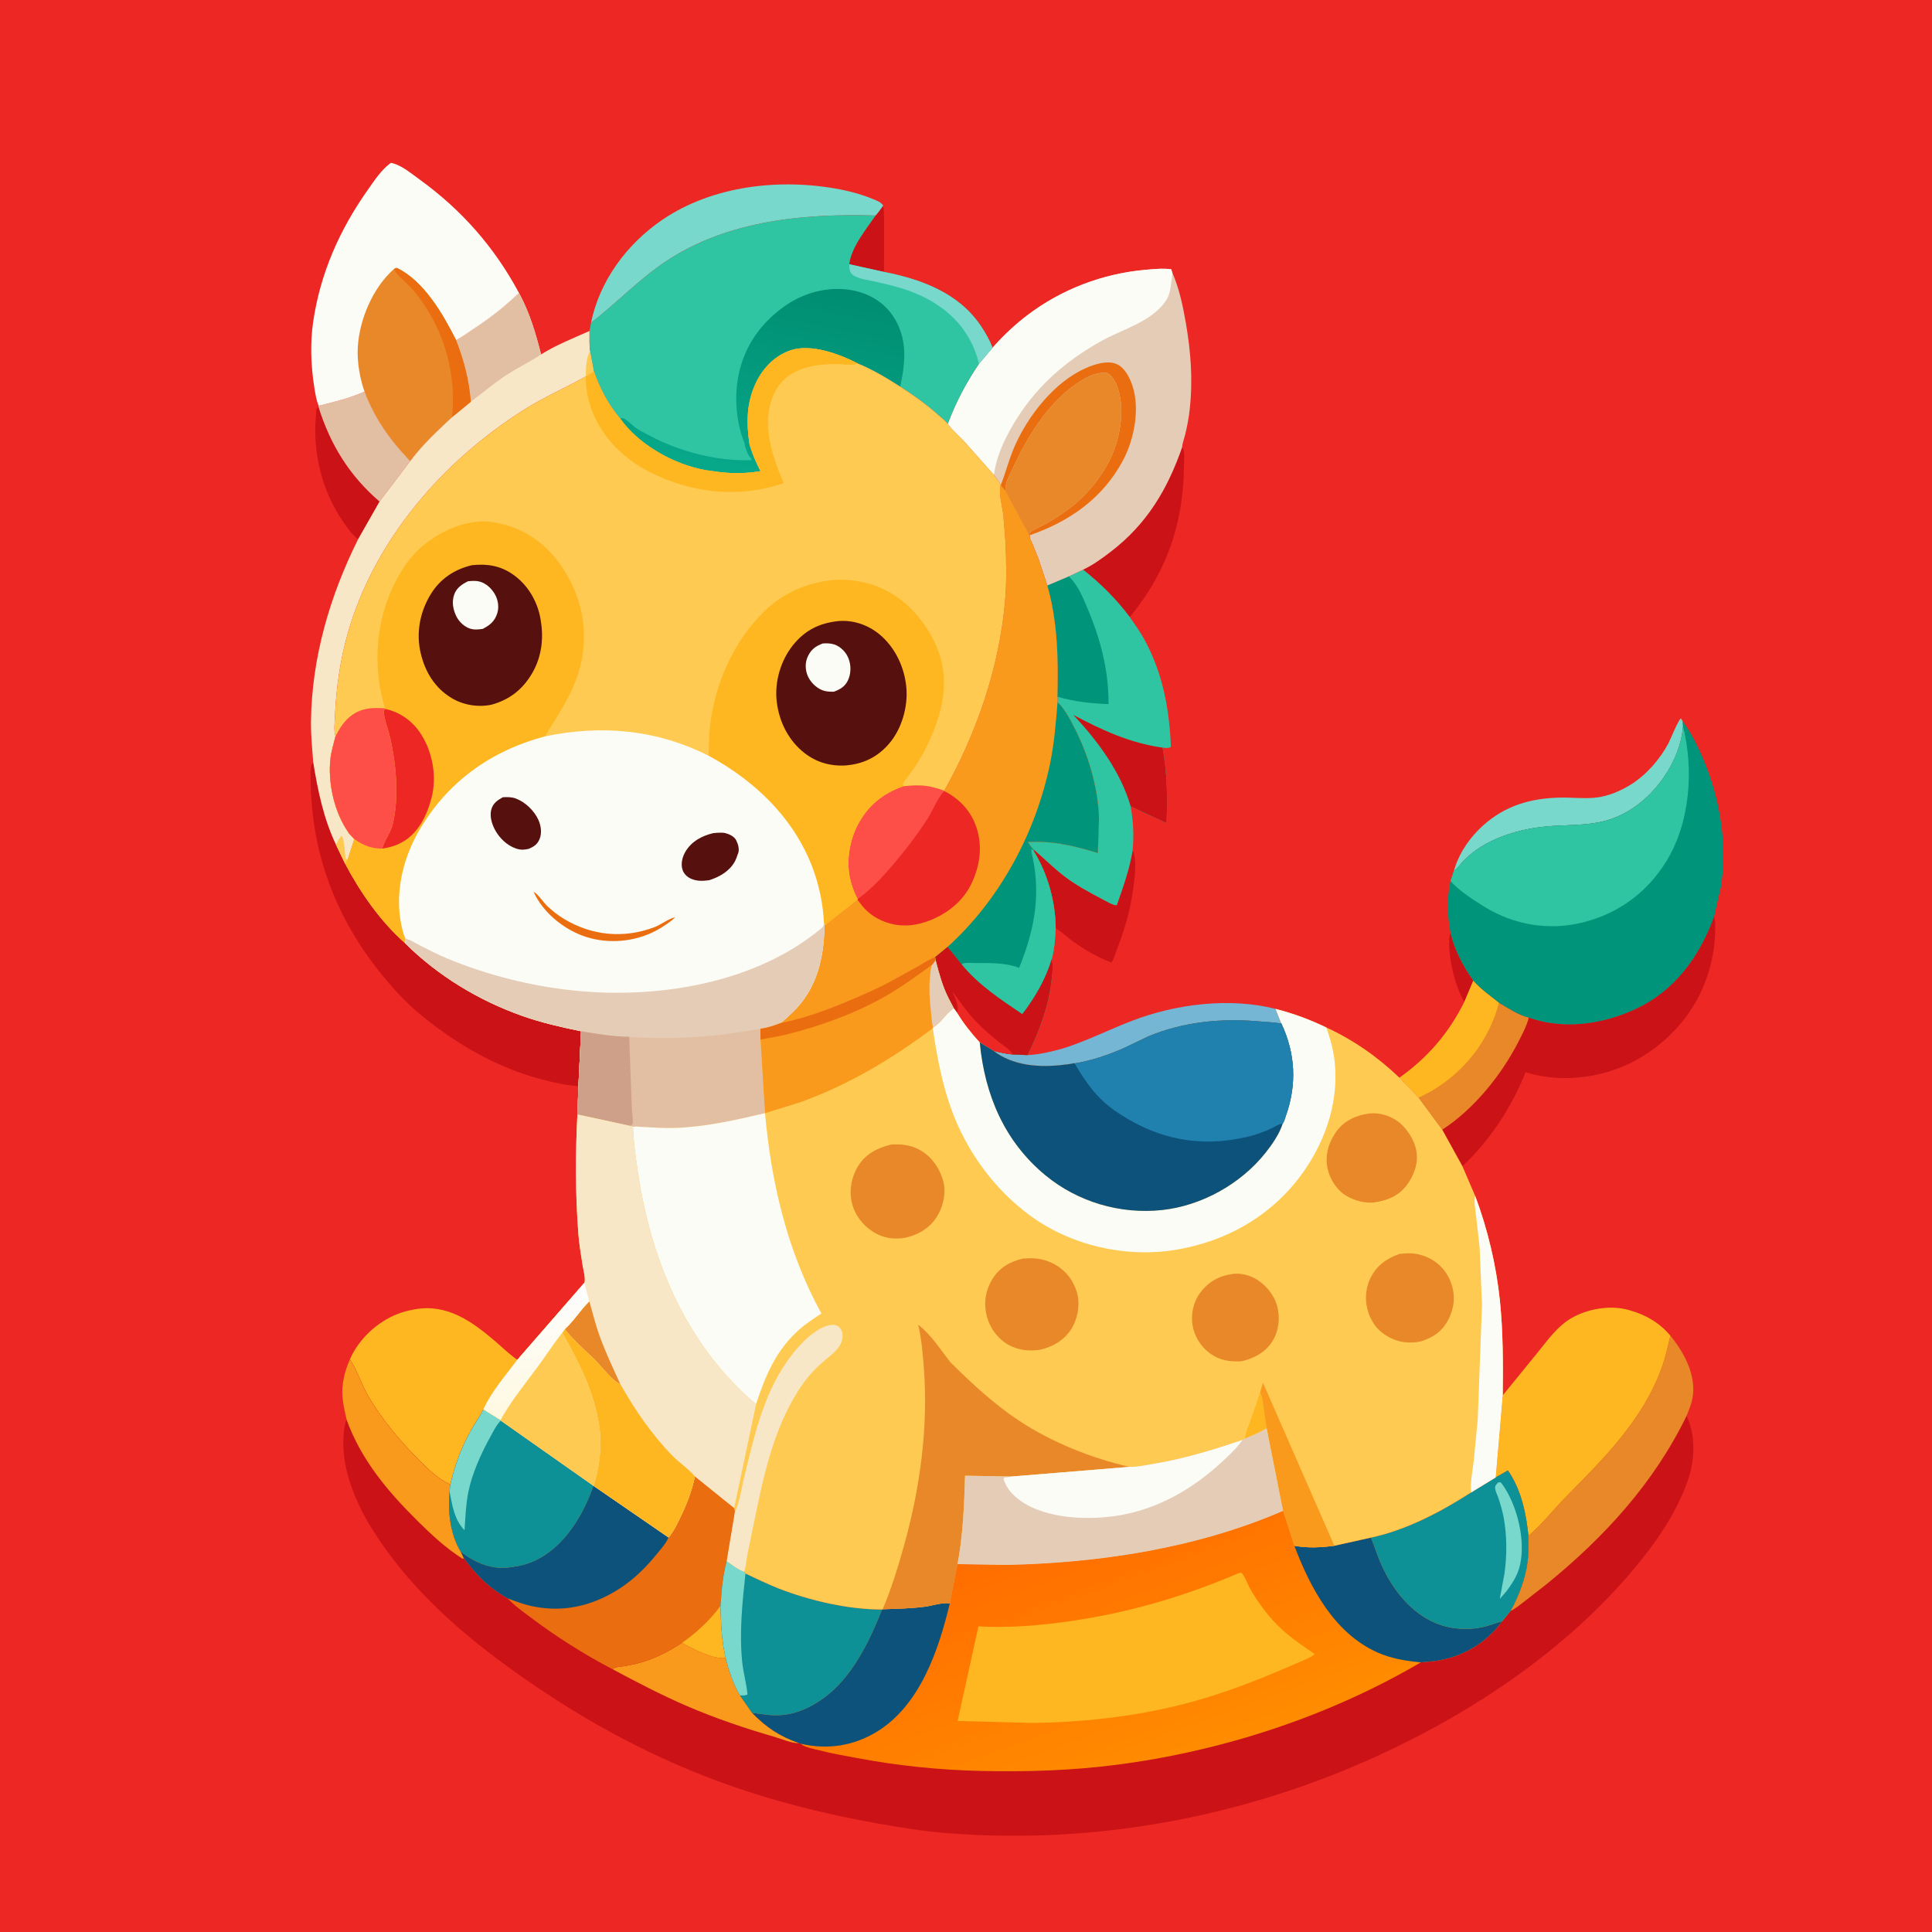 <svg version="1.1" xmlns="http://www.w3.org/2000/svg" style="display: block;" viewBox="0 0 2048 2048" width="1024" height="1024">
<defs>
	<linearGradient id="Gradient1" gradientUnits="userSpaceOnUse" x1="831.644" y1="293.586" x2="790.553" y2="506.037">
		<stop class="stop0" offset="0" stop-opacity="1" stop-color="rgb(0,141,113)"/>
		<stop class="stop1" offset="1" stop-opacity="1" stop-color="rgb(7,168,138)"/>
	</linearGradient>
	<linearGradient id="Gradient2" gradientUnits="userSpaceOnUse" x1="1116.8" y1="1623.55" x2="1209.81" y2="1880.76">
		<stop class="stop0" offset="0" stop-opacity="1" stop-color="rgb(255,109,0)"/>
		<stop class="stop1" offset="1" stop-opacity="1" stop-color="rgb(255,140,0)"/>
	</linearGradient>
	<linearGradient id="Gradient3" gradientUnits="userSpaceOnUse" x1="580.898" y1="1490.51" x2="555.725" y2="1376.78">
		<stop class="stop0" offset="0" stop-opacity="1" stop-color="rgb(255,249,224)"/>
		<stop class="stop1" offset="1" stop-opacity="1" stop-color="rgb(253,253,255)"/>
	</linearGradient>
</defs>
<path transform="translate(0,0)" fill="rgb(237,39,36)" d="M -0 -0 L 2048 0 L 2048 2048 L -0 2048 L -0 -0 z"/>
<path transform="translate(0,0)" fill="rgb(203,19,23)" d="M 1537.62 988.922 C 1542.06 1007.51 1550.78 1024.04 1561.8 1039.53 L 1552.4 1061.82 C 1550.72 1059.49 1549.29 1056.85 1548.12 1054.23 C 1541.52 1039.42 1537.09 1020.28 1536.27 1004.05 C 1536 998.758 1535.71 993.953 1537.62 988.922 z"/>
<path transform="translate(0,0)" fill="rgb(203,19,23)" d="M 936.272 217.926 C 937.587 226.888 937.129 236.295 937.18 245.347 L 937.099 288.259 L 900.207 280.112 C 902.258 262.34 917.996 243.037 928.141 228.445 C 931.137 225.248 933.652 221.441 936.272 217.926 z"/>
<path transform="translate(0,0)" fill="rgb(203,19,23)" d="M 379.614 571.589 C 378.518 570.859 377.595 570.078 376.632 569.172 C 370.979 563.856 366.824 557.597 362.5 551.193 C 344.081 523.913 334.586 490.704 334.147 457.808 C 334.066 451.724 334.532 445.628 334.993 439.566 C 335.08 438.417 334.989 434.412 335.483 433.5 C 335.971 432.6 336.92 432.042 337.639 431.312 C 350.142 471.33 370.362 504.141 402.353 531.666 L 379.614 571.589 z"/>
<path transform="translate(0,0)" fill="rgb(203,19,23)" d="M 1096.01 900.799 C 1106.91 910.064 1116.93 920.212 1128.31 928.924 C 1140.47 938.235 1154.85 946.053 1168.41 953.123 C 1172.12 955.057 1179.7 959.729 1183.8 959.597 C 1190.48 940.766 1197.33 921.375 1200.61 901.623 C 1207.22 911.879 1200.36 950.094 1197.7 962.315 C 1194.2 978.353 1188.94 993.716 1183.03 1009 C 1181.75 1012.33 1180.49 1017.79 1178.05 1020.32 C 1162.59 1014.29 1148.98 1006.49 1135.68 996.613 C 1130.22 992.559 1124.94 987.344 1119.08 984.044 C 1118.81 955.822 1110.55 926.067 1095.74 902.066 L 1096.01 900.799 z"/>
<path transform="translate(0,0)" fill="rgb(117,182,212)" d="M 1127.23 1111.27 C 1152.23 1103.34 1175.75 1091.38 1200.2 1082 C 1246.51 1064.25 1303.53 1057.1 1352.14 1069.45 L 1358.34 1085.03 C 1350.43 1083.61 1342.46 1083.42 1334.47 1082.72 C 1294.56 1079.2 1253.81 1083.19 1216.68 1098.86 L 1192.21 1110.61 C 1175.51 1118.11 1157.21 1124.29 1139.14 1127.26 L 1138.35 1126.98 C 1135.22 1127.87 1131.9 1128.14 1128.68 1128.55 C 1102.94 1131.83 1074.21 1130.24 1052.92 1113.73 C 1059.94 1115.7 1066.55 1117.1 1073.84 1117.78 L 1089.28 1118.42 C 1101.83 1117.91 1115.17 1114.67 1127.23 1111.27 z"/>
<path transform="translate(0,0)" fill="rgb(226,191,162)" d="M 386.407 415.11 C 397.376 444.203 413.43 466.363 434.79 488.837 L 402.353 531.666 C 370.362 504.141 350.142 471.33 337.639 431.312 L 337.87 430.16 C 354.557 425.94 370.637 422.166 386.407 415.11 z"/>
<path transform="translate(0,0)" fill="rgb(121,216,204)" d="M 1541.15 923.161 L 1542.35 919.362 C 1547.95 902.317 1558.87 886.966 1572.14 875.027 C 1595.43 854.072 1622.38 846.199 1653.31 845.491 C 1665.69 845.208 1678.24 846.749 1690.59 845.612 C 1704.17 844.362 1717.61 838.648 1729.08 831.449 C 1745.37 821.218 1759.42 805.032 1768.5 788.122 C 1770.62 784.178 1779.05 762.93 1781.9 761.5 L 1783.77 764.767 L 1784.08 769.846 C 1782.02 799.247 1764.01 829.387 1742 848.247 C 1728.12 860.141 1712.71 868.249 1694.7 871.737 C 1676.65 875.231 1657.8 874.349 1639.5 876.053 C 1621.37 877.742 1602.49 881.958 1585.79 889.324 C 1573.15 894.895 1561.62 902.134 1551.89 912.017 C 1548.29 915.68 1545.44 920.293 1541.15 923.161 z"/>
<path transform="translate(0,0)" fill="rgb(203,19,23)" d="M 1253.13 473.993 C 1256.31 478.688 1255.13 486.262 1255.08 491.84 C 1254.91 509.856 1253.62 526.619 1250.19 544.35 C 1242.17 585.808 1224.47 621.696 1197.61 654.114 C 1183.27 634.958 1166.81 618.639 1148.12 603.835 L 1149.15 603.351 C 1159.18 598.496 1168.45 591.724 1177.27 584.968 C 1215.66 555.578 1237.45 519.06 1253.13 473.993 z"/>
<path transform="translate(0,0)" fill="rgb(121,216,204)" d="M 626.492 342.179 C 635.601 297.609 664.598 258.601 701.787 233.203 C 755.875 196.264 828.111 188.632 891.281 200.913 C 903.04 203.2 914.835 206.589 925.888 211.232 C 929.985 212.953 933.751 214.2 936.272 217.926 C 933.652 221.441 931.137 225.248 928.141 228.445 C 848.106 226.168 764.091 234.39 697.571 282.807 C 672.759 300.866 650.891 323.471 626.492 342.179 z"/>
<path transform="translate(0,0)" fill="rgb(203,19,23)" d="M 332 807.804 C 336.915 838.062 342.909 867.371 356.101 895.307 L 365.624 915.173 C 381.688 945.643 403.397 976.994 429.439 999.849 C 464.19 1034.39 507.789 1060.76 554 1077.03 C 574.329 1084.19 594.879 1088.79 615.922 1093.15 L 613.155 1151.32 C 599.809 1150.57 585.781 1147.28 572.879 1143.85 C 525.896 1131.34 484.186 1106.87 446.693 1076.35 C 429.9 1062.68 414.313 1045.43 400.974 1028.5 C 361.814 978.806 337.166 921.517 331.039 858.363 C 329.865 846.265 329.04 834.161 329.157 822 C 329.206 816.95 328.63 811.892 332 807.804 z"/>
<path transform="translate(0,0)" fill="rgb(254,183,33)" d="M 370.868 1441.18 C 372.613 1436.9 374.784 1433.02 377.287 1429.15 C 389.976 1409.52 411.072 1393.93 434.129 1389.06 L 436 1388.68 L 439.753 1387.91 C 473.871 1381.91 499.722 1400.36 524.306 1421.24 C 531.97 1427.74 539.249 1435.1 547.536 1440.8 L 548.447 1441.41 C 535.986 1458.04 521.031 1475.08 512.409 1494.03 L 511.808 1495.25 C 508.395 1502.09 503.929 1508.15 500.153 1514.77 C 489.398 1533.62 482.227 1552.61 477.41 1573.73 C 465.33 1568.48 454.68 1558.27 445.446 1549.06 C 424.736 1528.4 405.174 1505.42 390.415 1480.15 C 383.29 1467.95 379.03 1453.74 371.485 1442.1 L 370.868 1441.18 z"/>
<path transform="translate(0,0)" fill="rgb(203,19,23)" d="M 1816.97 971.73 C 1818.71 977.304 1818.22 983.167 1818.08 988.933 C 1817.49 1012.68 1810.74 1037.6 1799.56 1058.56 C 1780.16 1094.92 1744.65 1124.22 1705.13 1135.99 C 1676.72 1144.45 1645.63 1145.55 1617.21 1136.54 C 1602.46 1173.45 1579.52 1209.07 1550.19 1236.16 L 1528.81 1197.46 L 1503.82 1163.59 L 1483.47 1142.43 C 1513.47 1121.24 1536.2 1094.7 1552.4 1061.82 L 1561.8 1039.53 C 1570.27 1049.03 1579.24 1055.02 1588.96 1062.92 C 1598.06 1068.3 1610.2 1076.35 1620.64 1078.65 L 1621.51 1078.97 C 1658.23 1091.76 1698.93 1085.74 1733.62 1069.66 C 1775.52 1050.26 1801.39 1014.05 1816.97 971.73 z"/>
<path transform="translate(0,0)" fill="rgb(232,136,40)" d="M 1561.8 1039.53 C 1570.27 1049.03 1579.24 1055.02 1588.96 1062.92 C 1598.06 1068.3 1610.2 1076.35 1620.64 1078.65 C 1618.22 1087.76 1613.78 1096.09 1609.51 1104.44 C 1591.6 1139.43 1562.45 1175.69 1529.21 1197.26 L 1528.81 1197.46 L 1503.82 1163.59 L 1483.47 1142.43 C 1513.47 1121.24 1536.2 1094.7 1552.4 1061.82 L 1561.8 1039.53 z"/>
<path transform="translate(0,0)" fill="rgb(254,183,33)" d="M 1561.8 1039.53 C 1570.27 1049.03 1579.24 1055.02 1588.96 1062.92 C 1578.53 1103.04 1552.19 1136.46 1516.5 1157.08 L 1503.82 1163.59 L 1483.47 1142.43 C 1513.47 1121.24 1536.2 1094.7 1552.4 1061.82 L 1561.8 1039.53 z"/>
<path transform="translate(0,0)" fill="rgb(247,231,199)" d="M 550.143 310.486 C 561.346 331.209 567.853 352.945 573.557 375.671 C 589.152 365.895 608.064 358.343 624.922 350.841 C 625.025 357.713 624.471 365.421 625.598 372.162 L 629.586 393.685 C 626.823 395.53 624.039 397.638 621.028 399.038 C 599.5 411.11 576.762 420.907 555.839 434.098 C 469.359 488.622 396.504 572.47 368.404 672.188 C 360.399 700.595 356.178 730.809 355.012 760.274 C 354.765 766.522 353.641 774.58 355.636 780.495 C 353.67 788.436 351.108 796.582 350.239 804.719 C 347.685 828.615 353.61 856.859 366.109 877.42 L 370.086 883.691 L 375.617 889.508 L 368.712 910.837 C 367.731 912.39 366.929 913.879 365.624 915.173 L 356.101 895.307 C 342.909 867.371 336.915 838.062 332 807.804 C 330.904 793.439 329.482 779.38 329.651 764.942 C 330.445 697.298 349.576 631.84 379.614 571.589 L 402.353 531.666 L 434.79 488.837 C 447.467 471.662 463.667 456.605 479.252 442.128 L 499.066 425.867 C 497.338 402.779 491.756 381.904 483.428 360.39 C 489.787 357.279 495.692 352.734 501.628 348.858 C 519.386 337.263 534.886 325.196 550.143 310.486 z"/>
<path transform="translate(0,0)" fill="rgb(254,202,81)" d="M 625.598 372.162 L 629.586 393.685 C 626.823 395.53 624.039 397.638 621.028 399.038 C 620.718 391.945 621.565 378.049 625.598 372.162 z"/>
<path transform="translate(0,0)" fill="rgb(254,202,81)" d="M 362.129 885.963 C 365.722 890.229 365.563 909.99 366.726 910.562 C 367.326 910.857 368.05 910.745 368.712 910.837 C 367.731 912.39 366.929 913.879 365.624 915.173 L 356.101 895.307 C 358.224 892.196 359.231 888.464 362.129 885.963 z"/>
<path transform="translate(0,0)" fill="rgb(226,191,162)" d="M 550.143 310.486 C 561.346 331.209 567.853 352.945 573.557 375.671 C 562.161 383.393 549.629 389.275 538.052 396.761 C 524.352 405.619 512.086 416.104 499.066 425.867 C 497.338 402.779 491.756 381.904 483.428 360.39 C 489.787 357.279 495.692 352.734 501.628 348.858 C 519.386 337.263 534.886 325.196 550.143 310.486 z"/>
<path transform="translate(0,0)" fill="rgb(48,197,162)" d="M 1133.11 610.926 L 1148.12 603.835 C 1166.81 618.639 1183.27 634.958 1197.61 654.114 C 1203.27 662.203 1209.06 670.358 1213.73 679.073 C 1232.7 714.384 1239.57 751.791 1241.22 791.5 C 1238.52 793.695 1235.8 792.708 1232.4 792.531 C 1237.27 819.378 1237.73 845.338 1236.58 872.551 L 1198.55 854.786 C 1201.37 870.971 1202.16 885.255 1200.61 901.623 C 1197.33 921.375 1190.48 940.766 1183.8 959.597 C 1179.7 959.729 1172.12 955.057 1168.41 953.123 C 1154.85 946.053 1140.47 938.235 1128.31 928.924 C 1116.93 920.212 1106.91 910.064 1096.01 900.799 C 1093.3 898.433 1091.47 895.454 1089.47 892.503 C 1099.06 891.972 1109.69 892.482 1119.22 893.746 C 1134.79 895.81 1148.76 899.697 1163.78 904.195 L 1164.98 867.5 C 1164.03 834.285 1153.28 798.791 1137.86 769.437 C 1133.05 760.265 1128.6 751.599 1121.04 744.351 L 1120.89 738.51 C 1121.93 698.927 1121.16 658.992 1110.17 620.622 L 1133.11 610.926 z"/>
<path transform="translate(0,0)" fill="rgb(203,19,23)" d="M 1198.55 854.786 C 1188.06 818.303 1163.53 785.233 1137.74 757.827 C 1168.43 774.078 1197.67 787.606 1232.4 792.531 C 1237.27 819.378 1237.73 845.338 1236.58 872.551 L 1198.55 854.786 z"/>
<path transform="translate(0,0)" fill="rgb(0,149,122)" d="M 1110.17 620.622 L 1133.11 610.926 C 1143.02 621.18 1147.17 631.65 1152.65 644.573 C 1166.55 677.354 1175.33 710.55 1175.1 746.381 C 1156.4 745.617 1138.9 743.906 1120.89 738.51 C 1121.93 698.927 1121.16 658.992 1110.17 620.622 z"/>
<path transform="translate(0,0)" fill="rgb(252,252,246)" d="M 337.87 430.16 C 335.306 424.779 334.179 416.767 333.217 410.864 C 329.601 388.687 328.657 363.56 331.951 341.219 C 339.581 289.474 359.973 243.581 390.05 201 C 397.331 190.692 403.988 180.311 414.241 172.662 C 415.663 172.864 415.605 172.813 417.241 173.299 C 426.86 176.159 436.708 184.423 444.826 190.298 C 489.485 222.616 523.99 261.895 550.143 310.486 C 534.886 325.196 519.386 337.263 501.628 348.858 C 495.692 352.734 489.787 357.279 483.428 360.39 C 491.756 381.904 497.338 402.779 499.066 425.867 L 479.252 442.128 C 463.667 456.605 447.467 471.662 434.79 488.837 C 413.43 466.363 397.376 444.203 386.407 415.11 C 370.637 422.166 354.557 425.94 337.87 430.16 z"/>
<path transform="translate(0,0)" fill="rgb(232,136,40)" d="M 417.814 284.955 L 420.513 283.911 C 449.374 297.65 469.535 332.961 483.428 360.39 C 491.756 381.904 497.338 402.779 499.066 425.867 L 479.252 442.128 C 463.667 456.605 447.467 471.662 434.79 488.837 C 413.43 466.363 397.376 444.203 386.407 415.11 C 381.469 401.314 378.387 383.114 379.241 368.377 C 380.967 338.596 395.155 304.971 417.814 284.955 z"/>
<path transform="translate(0,0)" fill="rgb(234,110,16)" d="M 417.814 284.955 L 420.513 283.911 C 449.374 297.65 469.535 332.961 483.428 360.39 C 491.756 381.904 497.338 402.779 499.066 425.867 L 479.252 442.128 C 484.047 393.078 469.409 344.544 437.299 306.727 C 432.335 300.882 419.768 291.77 417.814 284.955 z"/>
<path transform="translate(0,0)" fill="rgb(0,149,122)" d="M 1783.77 764.767 C 1792.79 776.926 1799.66 790.686 1805.54 804.598 C 1823.25 846.471 1831.21 894.467 1824.38 939.554 L 1816.97 971.73 C 1801.39 1014.05 1775.52 1050.26 1733.62 1069.66 C 1698.93 1085.74 1658.23 1091.76 1621.51 1078.97 L 1620.64 1078.65 C 1610.2 1076.35 1598.06 1068.3 1588.96 1062.92 C 1579.24 1055.02 1570.27 1049.03 1561.8 1039.53 C 1550.78 1024.04 1542.06 1007.51 1537.62 988.922 C 1534.1 969.543 1533.59 953.26 1537.6 933.959 L 1541.15 923.161 C 1545.44 920.293 1548.29 915.68 1551.89 912.017 C 1561.62 902.134 1573.15 894.895 1585.79 889.324 C 1602.49 881.958 1621.37 877.742 1639.5 876.053 C 1657.8 874.349 1676.65 875.231 1694.7 871.737 C 1712.71 868.249 1728.12 860.141 1742 848.247 C 1764.01 829.387 1782.02 799.247 1784.08 769.846 L 1783.77 764.767 z"/>
<path transform="translate(0,0)" fill="rgb(48,197,162)" d="M 1784.08 769.846 C 1795.56 815.771 1791.75 871.552 1766.55 912.698 C 1746.1 946.1 1715.14 968.769 1677 978.032 C 1641.06 986.76 1604.09 980.235 1572.85 960.798 C 1561.2 953.547 1546.74 944.201 1537.6 933.959 L 1541.15 923.161 C 1545.44 920.293 1548.29 915.68 1551.89 912.017 C 1561.62 902.134 1573.15 894.895 1585.79 889.324 C 1602.49 881.958 1621.37 877.742 1639.5 876.053 C 1657.8 874.349 1676.65 875.231 1694.7 871.737 C 1712.71 868.249 1728.12 860.141 1742 848.247 C 1764.01 829.387 1782.02 799.247 1784.08 769.846 z"/>
<path transform="translate(0,0)" fill="rgb(229,204,183)" d="M 1052.19 368.632 C 1063.27 355.896 1076.4 343.642 1089.88 333.5 C 1125.81 306.456 1169.08 290.053 1213.8 286.058 C 1222.53 285.278 1232.88 284.206 1241.55 285.454 L 1242.86 289.465 C 1249.93 305.294 1253.96 324.546 1256.92 341.588 C 1262.37 373.018 1264.69 402.929 1261.05 434.789 C 1260.05 443.603 1258.39 452.145 1256.31 460.762 C 1255.36 464.728 1253.27 470.034 1253.13 473.993 C 1237.45 519.06 1215.66 555.578 1177.27 584.968 C 1168.45 591.724 1159.18 598.496 1149.15 603.351 L 1148.12 603.835 L 1133.11 610.926 L 1110.17 620.622 L 1100.99 592.721 L 1094.12 575.566 C 1093.5 574.113 1091.64 570.97 1091.52 569.5 C 1091.46 568.746 1091.78 568.009 1091.91 567.264 L 1090.89 566.917 L 1065.55 519.927 L 1060.69 514.519 L 1061.01 513.769 L 1053.6 503.372 L 1021.8 467.5 C 1016.2 461.567 1009.39 455.936 1004.68 449.304 C 1013.46 426.072 1023.95 406.261 1037.79 385.669 L 1052.19 368.632 z"/>
<path transform="translate(0,0)" fill="rgb(234,110,16)" d="M 1061.01 513.769 C 1066.17 500.705 1069.53 487.072 1075.1 474.139 C 1089.32 441.18 1117.38 404.997 1151 390.215 C 1160.43 386.07 1173.88 381.63 1183.92 386.021 C 1192.42 389.736 1197.87 400.91 1200.58 409.268 C 1208.49 433.672 1202.27 465.878 1190.41 488.088 C 1169.11 527.998 1133.94 552.729 1091.91 567.264 L 1090.89 566.917 C 1091.19 566.185 1091.29 565.328 1091.79 564.72 C 1094.41 561.569 1104.12 557.768 1108.25 555.432 C 1120.04 548.766 1131.02 541.537 1141.32 532.69 C 1155.01 520.94 1167.51 504.936 1175.74 488.874 C 1187.15 466.615 1193.06 434.788 1184.63 410.615 C 1182.65 404.959 1179.21 398.169 1173.69 395.398 C 1160.21 393.872 1148.41 401.568 1138 409.083 C 1109.54 429.635 1088.44 464.257 1073.96 495.652 C 1071.51 500.957 1067.86 507.403 1066.5 512.979 L 1065.55 519.927 L 1060.69 514.519 L 1061.01 513.769 z"/>
<path transform="translate(0,0)" fill="rgb(232,136,40)" d="M 1065.55 519.927 L 1066.5 512.979 C 1067.86 507.403 1071.51 500.957 1073.96 495.652 C 1088.44 464.257 1109.54 429.635 1138 409.083 C 1148.41 401.568 1160.21 393.872 1173.69 395.398 C 1179.21 398.169 1182.65 404.959 1184.63 410.615 C 1193.06 434.788 1187.15 466.615 1175.74 488.874 C 1167.51 504.936 1155.01 520.94 1141.32 532.69 C 1131.02 541.537 1120.04 548.766 1108.25 555.432 C 1104.12 557.768 1094.41 561.569 1091.79 564.72 C 1091.29 565.328 1091.19 566.185 1090.89 566.917 L 1065.55 519.927 z"/>
<path transform="translate(0,0)" fill="rgb(252,252,246)" d="M 1052.19 368.632 C 1063.27 355.896 1076.4 343.642 1089.88 333.5 C 1125.81 306.456 1169.08 290.053 1213.8 286.058 C 1222.53 285.278 1232.88 284.206 1241.55 285.454 L 1242.86 289.465 C 1241.67 297.086 1241.4 306.669 1238.54 313.784 C 1235.37 321.65 1227.31 329.24 1220.52 334.205 C 1204.98 345.561 1184.64 351.953 1167.69 361.368 C 1127.8 383.532 1095.99 411.927 1073.1 451.588 C 1064.57 466.375 1057.31 481.88 1054.35 498.828 L 1053.6 503.372 L 1021.8 467.5 C 1016.2 461.567 1009.39 455.936 1004.68 449.304 C 1013.46 426.072 1023.95 406.261 1037.79 385.669 L 1052.19 368.632 z"/>
<path transform="translate(0,0)" fill="rgb(48,197,162)" d="M 626.492 342.179 C 650.891 323.471 672.759 300.866 697.571 282.807 C 764.091 234.39 848.106 226.168 928.141 228.445 C 917.996 243.037 902.258 262.34 900.207 280.112 L 937.099 288.259 C 976.833 296.069 1016.32 310.572 1039.81 345.593 C 1044.58 352.701 1049.1 360.65 1052.19 368.632 L 1037.79 385.669 C 1023.95 406.261 1013.46 426.072 1004.68 449.304 C 1002.2 445.991 997.673 442.665 994.539 439.841 C 982.04 428.576 968.42 418.954 954.293 409.847 C 940.193 400.915 924.873 391.544 909.375 385.368 C 890.057 375.318 860.035 364.218 838.5 371.215 C 822.005 376.574 809.239 389.553 801.74 404.916 C 791.197 426.512 791.04 447.778 794.498 471.052 C 794.592 471.083 795.18 473.1 795.298 473.487 C 798.093 482.722 801.808 490.816 806.147 499.426 C 792.424 501.867 776.257 502.163 762.408 500.364 L 747.791 498.345 C 714.414 492.393 676.699 471.381 657.066 443.189 L 656.713 443.058 C 644.358 427.913 635.985 412.12 629.586 393.685 L 625.598 372.162 C 624.471 365.421 625.025 357.713 624.922 350.841 L 626.492 342.179 z"/>
<path transform="translate(0,0)" fill="rgb(121,216,204)" d="M 900.207 280.112 L 937.099 288.259 C 976.833 296.069 1016.32 310.572 1039.81 345.593 C 1044.58 352.701 1049.1 360.65 1052.19 368.632 L 1037.79 385.669 C 1028.67 347.288 1001.36 322.411 965.339 308.874 C 953.557 304.446 940.968 301.592 928.732 298.711 C 921.7 297.055 908.871 295.715 903.5 290.959 C 900.393 288.207 900.375 283.942 900.207 280.112 z"/>
<path transform="translate(0,0)" fill="url(#Gradient1)" d="M 789.443 470.159 C 780.763 450.028 778.558 423.909 782 402.5 C 787.19 370.222 804.333 344.253 830.794 325.195 C 851.639 310.181 877.884 303.055 903.326 307.672 C 920.611 310.808 936.705 320.133 946.562 334.882 C 962.334 358.479 959.94 383.643 954.293 409.847 C 940.193 400.915 924.873 391.544 909.375 385.368 C 890.057 375.318 860.035 364.218 838.5 371.215 C 822.005 376.574 809.239 389.553 801.74 404.916 C 791.197 426.512 791.04 447.778 794.498 471.052 C 794.592 471.083 795.18 473.1 795.298 473.487 C 798.093 482.722 801.808 490.816 806.147 499.426 C 792.424 501.867 776.257 502.163 762.408 500.364 L 747.791 498.345 C 714.414 492.393 676.699 471.381 657.066 443.189 C 658.358 443.293 659.728 443.046 660.943 443.5 C 665.197 445.088 670.48 451.294 674.5 453.924 C 679.32 457.077 684.816 459.777 689.935 462.477 C 721.195 478.967 760.587 489.033 796 487.803 L 796.545 486.465 L 795.38 485.107 C 792.023 481.025 790.476 475.844 789.264 470.799 L 789.443 470.159 z"/>
<path transform="translate(0,0)" fill="rgb(249,154,29)" d="M 1000.96 838.272 C 1035.2 777.028 1058.9 708.694 1065.27 638.594 C 1067.21 617.243 1066.82 595.628 1065.85 574.229 L 1063.57 545.746 C 1062.55 537.033 1058.25 522.577 1060.69 514.519 L 1065.55 519.927 L 1090.89 566.917 L 1091.91 567.264 C 1091.78 568.009 1091.46 568.746 1091.52 569.5 C 1091.64 570.97 1093.5 574.113 1094.12 575.566 L 1100.99 592.721 L 1110.17 620.622 C 1121.16 658.992 1121.93 698.927 1120.89 738.51 L 1121.04 744.351 C 1128.6 751.599 1133.05 760.265 1137.86 769.437 C 1153.28 798.791 1164.03 834.285 1164.98 867.5 L 1163.78 904.195 C 1148.76 899.697 1134.79 895.81 1119.22 893.746 C 1109.69 892.482 1099.06 891.972 1089.47 892.503 C 1091.47 895.454 1093.3 898.433 1096.01 900.799 L 1095.74 902.066 C 1110.55 926.067 1118.81 955.822 1119.08 984.044 C 1118.59 994.896 1117.64 1006.29 1114.88 1016.83 C 1116.6 1024.49 1115.5 1031.77 1114.63 1039.46 C 1111.48 1067.29 1101.45 1093.43 1089.28 1118.42 L 1073.84 1117.78 C 1066.55 1117.1 1059.94 1115.7 1052.92 1113.73 L 1038.6 1105.05 C 1029.78 1095.44 1021.32 1084.9 1014.61 1073.71 L 1011.16 1068.96 C 1011.18 1068.9 1006.07 1059.3 1005.59 1058.35 C 998.999 1045.45 995.384 1031.65 991.715 1017.7 L 991.235 1014.69 C 985.208 1016.82 979.655 1020.59 974.118 1023.77 L 945.809 1039.5 C 930.625 1047.68 914.544 1054.72 898.628 1061.37 C 876.224 1070.72 851.893 1079.83 827.969 1084.33 L 840.415 1072.99 C 866.031 1048.05 873.421 1015.77 874.042 981.311 L 909.023 953.704 L 909.153 953.041 C 906.04 947.507 903.888 941.774 902.215 935.655 L 901.772 934 C 896.735 915.513 899.994 893.012 908.482 875.955 C 918.96 854.902 935.489 840.944 957.647 833.439 C 968.337 832.439 979.581 831.718 990 834.802 C 993.673 835.889 997.431 836.765 1000.96 838.272 z"/>
<path transform="translate(0,0)" fill="rgb(237,39,36)" d="M 957.647 833.439 C 968.337 832.439 979.581 831.718 990 834.802 C 993.673 835.889 997.431 836.765 1000.96 838.272 L 1001.02 838.567 C 1017.62 847.13 1029.53 859.931 1035.32 877.844 C 1041.95 898.326 1038.4 919.972 1028.64 938.93 C 1018.67 958.274 999.144 971.951 978.562 978.119 C 961.938 983.1 945.068 981.816 929.751 973.35 C 921.666 968.882 916.17 963.529 910.774 956.08 L 909.023 953.704 L 909.153 953.041 C 906.04 947.507 903.888 941.774 902.215 935.655 L 901.772 934 C 896.735 915.513 899.994 893.012 908.482 875.955 C 918.96 854.902 935.489 840.944 957.647 833.439 z"/>
<path transform="translate(0,0)" fill="rgb(253,79,72)" d="M 957.647 833.439 C 968.337 832.439 979.581 831.718 990 834.802 C 993.673 835.889 997.431 836.765 1000.96 838.272 L 1001.02 838.567 C 993.925 845.376 989.238 858.489 983.775 867.027 C 972.869 884.074 960.382 900.398 947.309 915.838 C 936.093 929.084 923.373 942.981 909.153 953.041 C 906.04 947.507 903.888 941.774 902.215 935.655 L 901.772 934 C 896.735 915.513 899.994 893.012 908.482 875.955 C 918.96 854.902 935.489 840.944 957.647 833.439 z"/>
<path transform="translate(0,0)" fill="rgb(0,149,122)" d="M 1121.04 744.351 C 1128.6 751.599 1133.05 760.265 1137.86 769.437 C 1153.28 798.791 1164.03 834.285 1164.98 867.5 L 1163.78 904.195 C 1148.76 899.697 1134.79 895.81 1119.22 893.746 C 1109.69 892.482 1099.06 891.972 1089.47 892.503 C 1091.47 895.454 1093.3 898.433 1096.01 900.799 L 1095.74 902.066 C 1110.55 926.067 1118.81 955.822 1119.08 984.044 C 1118.59 994.896 1117.64 1006.29 1114.88 1016.83 C 1116.6 1024.49 1115.5 1031.77 1114.63 1039.46 C 1111.48 1067.29 1101.45 1093.43 1089.28 1118.42 L 1073.84 1117.78 C 1066.55 1117.1 1059.94 1115.7 1052.92 1113.73 L 1038.6 1105.05 C 1029.78 1095.44 1021.32 1084.9 1014.61 1073.71 L 1011.16 1068.96 C 1011.18 1068.9 1006.07 1059.3 1005.59 1058.35 C 998.999 1045.45 995.384 1031.65 991.715 1017.7 L 991.235 1014.69 L 1004.45 1003.79 C 1059.78 953.705 1097.68 883.348 1112.9 810.496 C 1117.48 788.625 1119.3 766.572 1121.04 744.351 z"/>
<path transform="translate(0,0)" fill="rgb(48,197,162)" d="M 1019.24 1022.14 L 1020.43 1021.54 C 1023.72 1020.05 1029.84 1020.85 1033.44 1020.86 C 1048.37 1020.91 1065.22 1020.32 1079.41 1025.62 L 1080.31 1025.98 C 1093.34 993.806 1101.12 962.214 1097.53 927.182 C 1096.92 921.18 1095.94 915.092 1094.76 909.176 C 1094.16 906.134 1092.96 902.693 1093.5 899.619 L 1095.74 902.066 C 1110.55 926.067 1118.81 955.822 1119.08 984.044 C 1118.59 994.896 1117.64 1006.29 1114.88 1016.83 C 1108.07 1038.83 1097.58 1056.85 1083.7 1075.09 C 1061.12 1059.91 1036.42 1043.55 1019.24 1022.14 z"/>
<path transform="translate(0,0)" fill="rgb(203,19,23)" d="M 1004.45 1003.79 L 1019.24 1022.14 C 1036.42 1043.55 1061.12 1059.91 1083.7 1075.09 C 1097.58 1056.85 1108.07 1038.83 1114.88 1016.83 C 1116.6 1024.49 1115.5 1031.77 1114.63 1039.46 C 1111.48 1067.29 1101.45 1093.43 1089.28 1118.42 L 1073.84 1117.78 C 1066.55 1117.1 1059.94 1115.7 1052.92 1113.73 L 1038.6 1105.05 C 1029.78 1095.44 1021.32 1084.9 1014.61 1073.71 L 1011.16 1068.96 C 1011.18 1068.9 1006.07 1059.3 1005.59 1058.35 C 998.999 1045.45 995.384 1031.65 991.715 1017.7 L 991.235 1014.69 L 1004.45 1003.79 z"/>
<path transform="translate(0,0)" fill="rgb(237,39,36)" d="M 1014.61 1073.71 C 1017.11 1065.73 1012.25 1058.81 1009.84 1051.09 C 1018.12 1062.88 1026.61 1074.96 1036.88 1085.12 C 1043.56 1091.74 1050.76 1098.07 1058.08 1103.96 C 1063.16 1108.05 1070.33 1112.25 1073.84 1117.78 C 1066.55 1117.1 1059.94 1115.7 1052.92 1113.73 L 1038.6 1105.05 C 1029.78 1095.44 1021.32 1084.9 1014.61 1073.71 z"/>
<path transform="translate(0,0)" fill="rgb(203,19,23)" d="M 1592.98 1479.09 L 1630.15 1433.43 C 1640.7 1420.42 1650.61 1406.21 1665.25 1397.53 C 1682.38 1387.39 1706.43 1383.2 1725.74 1388.42 L 1727.5 1388.92 C 1744.48 1393.58 1759.42 1402.29 1770.72 1415.92 C 1784.66 1432.83 1797.03 1455.48 1794.71 1478.17 C 1793.9 1486.02 1790.96 1493.6 1787.87 1500.8 C 1798.02 1522.15 1796.58 1548.93 1788.68 1570.78 C 1776.4 1604.78 1755.61 1634.82 1732.64 1662.38 C 1661.51 1747.7 1563.25 1813.85 1462.96 1860.06 C 1319.63 1926.12 1161.63 1955.68 1004.18 1943.22 C 979.979 1941.31 955.892 1937.45 932 1933.25 C 872.92 1922.88 815.63 1908.37 759.3 1887.47 C 681.609 1858.64 609.052 1817.9 541.989 1769.51 C 493.703 1734.67 448.833 1696 413.102 1648 C 400.411 1630.95 388.466 1612.86 379.611 1593.48 C 369.858 1572.14 363.025 1548.68 364.034 1525.04 C 364.271 1519.49 364.758 1511.76 366.665 1506.53 L 367.444 1505.01 C 364.397 1491.83 361.431 1479.37 363.559 1465.7 L 363.84 1464 C 365.123 1455.76 367.384 1448.72 370.868 1441.18 L 371.485 1442.1 C 379.03 1453.74 383.29 1467.95 390.415 1480.15 C 405.174 1505.42 424.736 1528.4 445.446 1549.06 C 454.68 1558.27 465.33 1568.48 477.41 1573.73 C 482.227 1552.61 489.398 1533.62 500.153 1514.77 C 503.929 1508.15 508.395 1502.09 511.808 1495.25 L 512.409 1494.03 L 530.64 1505.26 L 530.896 1505.87 L 629.032 1574.93 L 708.688 1629.74 C 713.588 1624.11 717.161 1616.82 720.435 1610.13 C 727.498 1595.69 733.425 1580.85 736.698 1565.08 L 778.226 1598.56 L 778.974 1603.13 L 770.364 1654.91 C 775.662 1658.64 782.794 1664.21 788.865 1666.14 L 790.199 1668 C 801.959 1673.39 813.424 1679.21 825.5 1683.9 C 858.613 1696.77 899.247 1706.19 934.985 1706.16 L 935.707 1705.86 C 950.733 1705.36 965.86 1705.06 980.781 1703.11 C 987.331 1702.25 1000.89 1697.96 1006.79 1699.86 L 1015.02 1658.03 L 1067.2 1658.88 C 1165.97 1656.8 1269.09 1641.04 1360.06 1601.56 L 1372.06 1638.57 C 1386.43 1641.2 1400.02 1640.43 1414.45 1638.56 L 1453.28 1629.94 C 1490.98 1621.85 1527.17 1602.71 1559.38 1582.07 L 1585.5 1566.12 L 1592.98 1479.09 z"/>
<path transform="translate(0,0)" fill="rgb(249,154,29)" d="M 649.092 1769.29 C 652.765 1766.76 659.126 1766.66 663.5 1765.88 C 670.527 1764.64 677.533 1763.05 684.312 1760.82 C 698.346 1756.19 710.487 1749.51 722.9 1741.57 C 734.771 1747.71 755.61 1759.19 769.188 1757.45 C 772.794 1771.4 776.991 1784.68 784.339 1797.17 L 797.208 1815.64 C 812.402 1831.17 826.418 1840.53 847.018 1847.77 C 839.544 1848.26 828.42 1843.3 821 1841.15 C 789.592 1832.08 758.178 1821.41 728.135 1808.48 C 701.036 1796.81 675.093 1783.18 649.092 1769.29 z"/>
<path transform="translate(0,0)" fill="rgb(249,154,29)" d="M 367.444 1505.01 C 364.397 1491.83 361.431 1479.37 363.559 1465.7 L 363.84 1464 C 365.123 1455.76 367.384 1448.72 370.868 1441.18 L 371.485 1442.1 C 379.03 1453.74 383.29 1467.95 390.415 1480.15 C 405.174 1505.42 424.736 1528.4 445.446 1549.06 C 454.68 1558.27 465.33 1568.48 477.41 1573.73 L 476.572 1581.33 C 474.641 1602.37 477.209 1626.5 488.475 1644.91 L 491.685 1651.71 L 490.476 1652.4 C 472.49 1641.07 457.364 1626.83 442.322 1611.94 C 410.816 1580.76 382.687 1547.2 367.444 1505.01 z"/>
<path transform="translate(0,0)" fill="rgb(232,136,40)" d="M 1770.72 1415.92 C 1784.66 1432.83 1797.03 1455.48 1794.71 1478.17 C 1793.9 1486.02 1790.96 1493.6 1787.87 1500.8 C 1753.07 1572.37 1700.44 1629.71 1639.15 1679.49 L 1615.28 1698.09 C 1610.82 1701.42 1606.3 1705.35 1601.24 1707.71 C 1609.89 1692.03 1616.93 1673.75 1619.26 1655.91 C 1620.45 1646.78 1620.17 1637.35 1620.16 1628.14 C 1634.5 1616.05 1646.59 1600.34 1659.78 1586.95 C 1700.56 1545.54 1741.5 1505.39 1761.72 1449.3 C 1765.65 1438.42 1767.92 1427.12 1770.72 1415.92 z"/>
<path transform="translate(0,0)" fill="rgb(254,183,33)" d="M 1592.98 1479.09 L 1630.15 1433.43 C 1640.7 1420.42 1650.61 1406.21 1665.25 1397.53 C 1682.38 1387.39 1706.43 1383.2 1725.74 1388.42 L 1727.5 1388.92 C 1744.48 1393.58 1759.42 1402.29 1770.72 1415.92 C 1767.92 1427.12 1765.65 1438.42 1761.72 1449.3 C 1741.5 1505.39 1700.56 1545.54 1659.78 1586.95 C 1646.59 1600.34 1634.5 1616.05 1620.16 1628.14 C 1617.84 1604.06 1612.41 1578.86 1598.41 1558.71 L 1585.5 1566.12 L 1592.98 1479.09 z"/>
<path transform="translate(0,0)" fill="rgb(234,110,16)" d="M 512.409 1494.03 L 530.64 1505.26 L 530.896 1505.87 L 629.032 1574.93 L 708.688 1629.74 C 713.588 1624.11 717.161 1616.82 720.435 1610.13 C 727.498 1595.69 733.425 1580.85 736.698 1565.08 L 778.226 1598.56 L 778.974 1603.13 L 770.364 1654.91 C 766.18 1670.46 764.886 1686.23 763.8 1702.24 C 764.199 1721.17 764.995 1738.88 769.188 1757.45 C 755.61 1759.19 734.771 1747.71 722.9 1741.57 C 710.487 1749.51 698.346 1756.19 684.312 1760.82 C 677.533 1763.05 670.527 1764.64 663.5 1765.88 C 659.126 1766.66 652.765 1766.76 649.092 1769.29 C 619.29 1753.83 588.842 1734.39 562.106 1714.23 C 553.941 1708.07 545.16 1701.95 538.227 1694.39 C 518.168 1683.23 505.303 1670.1 491.685 1651.71 L 488.475 1644.91 C 477.209 1626.5 474.641 1602.37 476.572 1581.33 L 477.41 1573.73 C 482.227 1552.61 489.398 1533.62 500.153 1514.77 C 503.929 1508.15 508.395 1502.09 511.808 1495.25 L 512.409 1494.03 z"/>
<path transform="translate(0,0)" fill="rgb(254,183,33)" d="M 722.9 1741.57 C 737.739 1731.28 753.335 1716.89 763.8 1702.24 C 764.199 1721.17 764.995 1738.88 769.188 1757.45 C 755.61 1759.19 734.771 1747.71 722.9 1741.57 z"/>
<path transform="translate(0,0)" fill="rgb(13,82,123)" d="M 629.032 1574.93 L 708.688 1629.74 C 706.249 1635.69 701.151 1641.31 697.139 1646.29 C 679.335 1668.39 659.757 1685.4 633.306 1696.29 C 612.244 1704.96 589.913 1707.49 567.5 1703.27 L 565.725 1702.95 C 556.35 1701.21 547.144 1697.72 538.227 1694.39 C 518.168 1683.23 505.303 1670.1 491.685 1651.71 L 488.475 1644.91 C 503.814 1656.68 521.075 1664.13 540.729 1661.43 L 542.5 1661.18 C 551.77 1659.88 560.647 1657.57 569.057 1653.38 C 598.892 1638.51 618.566 1605.47 629.032 1574.93 z"/>
<path transform="translate(0,0)" fill="rgb(13,144,150)" d="M 512.409 1494.03 L 530.64 1505.26 L 530.896 1505.87 L 629.032 1574.93 C 618.566 1605.47 598.892 1638.51 569.057 1653.38 C 560.647 1657.57 551.77 1659.88 542.5 1661.18 L 540.729 1661.43 C 521.075 1664.13 503.814 1656.68 488.475 1644.91 C 477.209 1626.5 474.641 1602.37 476.572 1581.33 L 477.41 1573.73 C 482.227 1552.61 489.398 1533.62 500.153 1514.77 C 503.929 1508.15 508.395 1502.09 511.808 1495.25 L 512.409 1494.03 z"/>
<path transform="translate(0,0)" fill="rgb(121,216,204)" d="M 512.409 1494.03 L 530.64 1505.26 L 530.896 1505.87 C 526.309 1510.33 523.201 1516.9 520.112 1522.46 C 510.178 1540.34 500.389 1561.83 496.373 1581.96 C 493.762 1595.04 493.384 1608.87 492.415 1622.16 C 481.296 1610.47 479.688 1596.44 476.572 1581.33 L 477.41 1573.73 C 482.227 1552.61 489.398 1533.62 500.153 1514.77 C 503.929 1508.15 508.395 1502.09 511.808 1495.25 L 512.409 1494.03 z"/>
<path transform="translate(0,0)" fill="url(#Gradient2)" d="M 1585.5 1566.12 L 1598.41 1558.71 C 1612.41 1578.86 1617.84 1604.06 1620.16 1628.14 C 1620.17 1637.35 1620.45 1646.78 1619.26 1655.91 C 1616.93 1673.75 1609.89 1692.03 1601.24 1707.71 L 1592.5 1718.49 C 1574.78 1742.36 1550.32 1756.49 1520.98 1760.79 L 1506.2 1762.16 C 1407.83 1819.79 1294.9 1856.58 1182 1870.95 C 1135.42 1876.89 1087.61 1878.34 1040.67 1877.31 C 995.889 1876.32 951.403 1871.73 907.381 1863.4 C 894.228 1860.91 881.031 1858.7 868.075 1855.29 C 863.302 1854.04 852.838 1852.24 849.592 1849.01 L 849.363 1848.56 L 847.018 1847.77 C 826.418 1840.53 812.402 1831.17 797.208 1815.64 L 784.339 1797.17 C 776.991 1784.68 772.794 1771.4 769.188 1757.45 C 764.995 1738.88 764.199 1721.17 763.8 1702.24 C 764.886 1686.23 766.18 1670.46 770.364 1654.91 C 775.662 1658.64 782.794 1664.21 788.865 1666.14 L 790.199 1668 C 801.959 1673.39 813.424 1679.21 825.5 1683.9 C 858.613 1696.77 899.247 1706.19 934.985 1706.16 L 935.707 1705.86 C 950.733 1705.36 965.86 1705.06 980.781 1703.11 C 987.331 1702.25 1000.89 1697.96 1006.79 1699.86 L 1015.02 1658.03 L 1067.2 1658.88 C 1165.97 1656.8 1269.09 1641.04 1360.06 1601.56 L 1372.06 1638.57 C 1386.43 1641.2 1400.02 1640.43 1414.45 1638.56 L 1453.28 1629.94 C 1490.98 1621.85 1527.17 1602.71 1559.38 1582.07 L 1585.5 1566.12 z"/>
<path transform="translate(0,0)" fill="rgb(13,82,123)" d="M 1414.45 1638.56 L 1453.28 1629.94 C 1457.45 1639.99 1460.52 1650.34 1465.1 1660.26 C 1476.91 1685.85 1496.23 1710.21 1523 1721 C 1536.01 1726.25 1549.51 1727.42 1563.32 1726.14 C 1573.93 1725.16 1582.46 1721.36 1592.5 1718.49 C 1574.78 1742.36 1550.32 1756.49 1520.98 1760.79 L 1506.2 1762.16 C 1490.55 1760.8 1474.63 1758.13 1460.19 1751.69 C 1414.42 1731.3 1388.96 1683.32 1372.06 1638.57 C 1386.43 1641.2 1400.02 1640.43 1414.45 1638.56 z"/>
<path transform="translate(0,0)" fill="rgb(13,82,123)" d="M 935.707 1705.86 C 950.733 1705.36 965.86 1705.06 980.781 1703.11 C 987.331 1702.25 1000.89 1697.96 1006.79 1699.86 C 995.04 1748.94 975.453 1807.34 930.018 1835.38 C 905.169 1850.71 877.812 1854.99 849.363 1848.56 L 847.018 1847.77 C 826.418 1840.53 812.402 1831.17 797.208 1815.64 L 810.918 1817.41 C 834.648 1820.76 853.941 1813.67 873 1800.03 C 903.031 1778.53 921.776 1739.61 934.985 1706.16 L 935.707 1705.86 z"/>
<path transform="translate(0,0)" fill="rgb(13,144,150)" d="M 770.364 1654.91 C 775.662 1658.64 782.794 1664.21 788.865 1666.14 L 790.199 1668 C 801.959 1673.39 813.424 1679.21 825.5 1683.9 C 858.613 1696.77 899.247 1706.19 934.985 1706.16 C 921.776 1739.61 903.031 1778.53 873 1800.03 C 853.941 1813.67 834.648 1820.76 810.918 1817.41 L 797.208 1815.64 L 784.339 1797.17 C 776.991 1784.68 772.794 1771.4 769.188 1757.45 C 764.995 1738.88 764.199 1721.17 763.8 1702.24 C 764.886 1686.23 766.18 1670.46 770.364 1654.91 z"/>
<path transform="translate(0,0)" fill="rgb(121,216,204)" d="M 770.364 1654.91 C 775.662 1658.64 782.794 1664.21 788.865 1666.14 L 790.199 1668 C 786.886 1699.1 783.65 1730.01 786.717 1761.29 C 787.869 1773.04 791.307 1784.45 792.369 1796.08 C 790.106 1797.66 786.993 1797.18 784.339 1797.17 C 776.991 1784.68 772.794 1771.4 769.188 1757.45 C 764.995 1738.88 764.199 1721.17 763.8 1702.24 C 764.886 1686.23 766.18 1670.46 770.364 1654.91 z"/>
<path transform="translate(0,0)" fill="rgb(13,144,150)" d="M 1585.5 1566.12 L 1598.41 1558.71 C 1612.41 1578.86 1617.84 1604.06 1620.16 1628.14 C 1620.17 1637.35 1620.45 1646.78 1619.26 1655.91 C 1616.93 1673.75 1609.89 1692.03 1601.24 1707.71 L 1592.5 1718.49 C 1582.46 1721.36 1573.93 1725.16 1563.32 1726.14 C 1549.51 1727.42 1536.01 1726.25 1523 1721 C 1496.23 1710.21 1476.91 1685.85 1465.1 1660.26 C 1460.52 1650.34 1457.45 1639.99 1453.28 1629.94 C 1490.98 1621.85 1527.17 1602.71 1559.38 1582.07 L 1585.5 1566.12 z"/>
<path transform="translate(0,0)" fill="rgb(121,216,204)" d="M 1588.03 1571.5 L 1590.72 1571.28 L 1592.72 1573.75 C 1607.36 1594.18 1615.99 1627.97 1612.37 1652.87 L 1612.12 1654.5 C 1610.24 1667.46 1604.64 1676.27 1597.05 1686.65 L 1589.81 1694.95 L 1594.77 1668.25 C 1597.51 1649.01 1597.54 1627.59 1593.91 1608.5 C 1592.61 1601.62 1590.65 1594.76 1588.42 1588.13 C 1587.32 1584.87 1585.04 1580.63 1584.87 1577.26 C 1584.74 1574.59 1586.43 1573.4 1588.03 1571.5 z"/>
<path transform="translate(0,0)" fill="rgb(254,183,33)" d="M 1313.31 1667.5 C 1314.18 1667.42 1315.16 1666.82 1315.91 1667.26 C 1318.61 1668.88 1323.17 1680.64 1324.98 1683.8 C 1334.05 1699.64 1345.51 1715 1359 1727.37 C 1369.68 1737.17 1381.73 1745.23 1393.67 1753.37 C 1390.22 1756.46 1384.74 1758.64 1380.51 1760.58 L 1353.84 1771.95 C 1321.07 1785.87 1287.88 1797.9 1253.35 1806.68 C 1201.32 1819.91 1147.34 1825.74 1093.75 1826.39 L 1015.15 1824.24 L 1037.19 1724.03 C 1070.02 1725.93 1104.53 1722.93 1137 1718.12 C 1198.3 1709.04 1256.41 1691.94 1313.31 1667.5 z"/>
<path transform="translate(0,0)" fill="rgb(254,202,81)" d="M 794.498 471.052 C 791.04 447.778 791.197 426.512 801.74 404.916 C 809.239 389.553 822.005 376.574 838.5 371.215 C 860.035 364.218 890.057 375.318 909.375 385.368 C 924.873 391.544 940.193 400.915 954.293 409.847 C 968.42 418.954 982.04 428.576 994.539 439.841 C 997.673 442.665 1002.2 445.991 1004.68 449.304 C 1009.39 455.936 1016.2 461.567 1021.8 467.5 L 1053.6 503.372 L 1061.01 513.769 L 1060.69 514.519 C 1058.25 522.577 1062.55 537.033 1063.57 545.746 L 1065.85 574.229 C 1066.82 595.628 1067.21 617.243 1065.27 638.594 C 1058.9 708.694 1035.2 777.028 1000.96 838.272 C 997.431 836.765 993.673 835.889 990 834.802 C 979.581 831.718 968.337 832.439 957.647 833.439 C 935.489 840.944 918.96 854.902 908.482 875.955 C 899.994 893.012 896.735 915.513 901.772 934 L 902.215 935.655 C 903.888 941.774 906.04 947.507 909.153 953.041 L 909.023 953.704 L 874.042 981.311 C 873.421 1015.77 866.031 1048.05 840.415 1072.99 L 827.969 1084.33 C 820.791 1087.19 813.715 1089.53 806.02 1090.56 L 806.177 1102.01 L 810.969 1180.02 C 778.899 1187.42 748.539 1194.57 715.396 1195.72 C 705.201 1196.07 694.93 1195.35 684.747 1194.84 C 680.342 1194.62 675.298 1193.88 670.948 1194.43 L 668.279 1193.55 L 612.071 1181.39 L 613.155 1151.32 L 615.922 1093.15 C 594.879 1088.79 574.329 1084.19 554 1077.03 C 507.789 1060.76 464.19 1034.39 429.439 999.849 C 403.397 976.994 381.688 945.643 365.624 915.173 C 366.929 913.879 367.731 912.39 368.712 910.837 L 375.617 889.508 L 370.086 883.691 L 366.109 877.42 C 353.61 856.859 347.685 828.615 350.239 804.719 C 351.108 796.582 353.67 788.436 355.636 780.495 C 353.641 774.58 354.765 766.522 355.012 760.274 C 356.178 730.809 360.399 700.595 368.404 672.188 C 396.504 572.47 469.359 488.622 555.839 434.098 C 576.762 420.907 599.5 411.11 621.028 399.038 C 624.039 397.638 626.823 395.53 629.586 393.685 C 635.985 412.12 644.358 427.913 656.713 443.058 L 657.066 443.189 C 676.699 471.381 714.414 492.393 747.791 498.345 L 762.408 500.364 C 776.257 502.163 792.424 501.867 806.147 499.426 C 801.808 490.816 798.093 482.722 795.298 473.487 C 795.18 473.1 794.592 471.083 794.498 471.052 z"/>
<path transform="translate(0,0)" fill="rgb(254,183,33)" d="M 794.498 471.052 C 791.04 447.778 791.197 426.512 801.74 404.916 C 809.239 389.553 822.005 376.574 838.5 371.215 C 860.035 364.218 890.057 375.318 909.375 385.368 C 903.802 387.793 895.631 386.147 889.5 386.008 C 860.525 385.356 830.716 390.923 818.959 421 C 807.268 450.907 818.833 484.063 830.757 512.142 C 783.003 528.5 734.617 522.941 689.635 500.885 C 661.741 487.208 636.879 462.653 626.666 432.849 C 623.077 422.377 620.549 410.068 621.028 399.038 C 624.039 397.638 626.823 395.53 629.586 393.685 C 635.985 412.12 644.358 427.913 656.713 443.058 L 657.066 443.189 C 676.699 471.381 714.414 492.393 747.791 498.345 L 762.408 500.364 C 776.257 502.163 792.424 501.867 806.147 499.426 C 801.808 490.816 798.093 482.722 795.298 473.487 C 795.18 473.1 794.592 471.083 794.498 471.052 z"/>
<path transform="translate(0,0)" fill="rgb(254,183,33)" d="M 751.228 801.19 C 751.46 789.853 751.485 778.348 752.944 767.093 C 758.729 722.47 778.196 679.039 810.699 647.5 C 828.7 630.033 852.045 619.322 876.649 615.566 C 893.059 613.061 911.548 615.084 927.111 620.668 L 928.79 621.256 C 956.532 631.164 979.212 655.863 991.368 682.137 C 1004.98 711.561 1002.49 740.364 991.395 770.168 C 986.19 784.157 979.392 798.015 971.353 810.6 L 960.677 825.696 C 960.07 826.552 957.43 829.598 957.27 830.5 C 957.097 831.472 957.521 832.459 957.647 833.439 C 935.489 840.944 918.96 854.902 908.482 875.955 C 899.994 893.012 896.735 915.513 901.772 934 L 902.215 935.655 C 903.888 941.774 906.04 947.507 909.153 953.041 L 909.023 953.704 L 874.042 981.311 L 873.318 977.447 C 872.545 961.941 869.843 946.792 865.388 931.924 C 847.922 873.633 803.718 829.492 751.228 801.19 z"/>
<path transform="translate(0,0)" fill="rgb(86,16,13)" d="M 888.579 658.373 C 904.224 656.985 920.1 662.378 932.136 672.317 C 948.94 686.194 958.965 707.539 960.787 729.113 C 962.506 749.467 955.854 772.802 942.438 788.34 C 929.77 803.012 914.41 810.195 895.251 811.474 C 879.958 812.181 865.551 807.998 853.345 798.675 C 835.959 785.395 825.864 765.203 823.354 743.644 C 820.93 722.817 827.568 699.99 840.783 683.676 C 853.547 667.917 868.541 660.552 888.579 658.373 z"/>
<path transform="translate(0,0)" fill="rgb(252,252,246)" d="M 872.21 682.083 C 876.301 681.852 880.575 681.838 884.5 683.192 C 891.119 685.475 896.76 691.3 899.346 697.704 C 902.346 705.135 902.273 714.275 898.71 721.5 C 895.536 727.936 890.437 730.83 883.941 733.234 C 879.527 733.295 875.701 733.228 871.519 731.566 C 864.658 728.839 858.282 722.266 855.761 715.311 C 853.381 708.748 853.454 701.723 856.533 695.398 C 860.069 688.135 864.867 684.877 872.21 682.083 z"/>
<path transform="translate(0,0)" fill="rgb(254,183,33)" d="M 407.899 750.907 C 405.697 741.578 403.135 732.242 401.873 722.726 C 396.394 681.433 403.919 640.329 425.921 604.771 C 433.213 592.987 442.716 582.115 454 574.02 C 473.51 560.023 498.235 549.856 522.724 553.521 L 528.281 554.587 C 556.823 560.55 579.564 576.815 595.628 600.903 C 615.807 631.16 623.555 664.825 616.394 700.565 C 610.148 731.743 593.561 753.986 577.837 780.56 C 520.529 795.909 474.565 828.454 444.377 880.282 C 426.094 911.669 417.331 950.986 426.93 986.664 C 427.71 989.563 428.487 992.398 429.905 995.063 L 429.439 999.849 C 403.397 976.994 381.688 945.643 365.624 915.173 C 366.929 913.879 367.731 912.39 368.712 910.837 L 375.617 889.508 L 370.086 883.691 L 366.109 877.42 C 353.61 856.859 347.685 828.615 350.239 804.719 C 351.108 796.582 353.67 788.436 355.636 780.495 C 359.642 772.912 363.64 766.033 370.211 760.359 C 381.5 750.612 393.866 749.851 407.899 750.907 z"/>
<path transform="translate(0,0)" fill="rgb(237,39,36)" d="M 408.635 751.527 C 424.908 755.182 438.25 765.067 447 779.295 C 458.787 798.464 463.077 823.412 457.564 845.343 C 453.071 863.217 444.054 882.221 427.689 891.97 C 421.572 895.614 415.028 897.938 408.011 899.094 L 406.238 899.396 L 405.171 899.558 C 407.736 890.062 414.108 883.079 416.42 873.214 C 423.082 844.777 420.022 810.834 413.676 782.51 C 411.536 772.959 407.315 763.252 406.625 753.524 L 408.635 751.527 z"/>
<path transform="translate(0,0)" fill="rgb(253,79,72)" d="M 355.636 780.495 C 359.642 772.912 363.64 766.033 370.211 760.359 C 381.5 750.612 393.866 749.851 407.899 750.907 L 408.635 751.527 L 406.625 753.524 C 407.315 763.252 411.536 772.959 413.676 782.51 C 420.022 810.834 423.082 844.777 416.42 873.214 C 414.108 883.079 407.736 890.062 405.171 899.558 C 393.052 899.417 385.479 896.248 375.617 889.508 L 370.086 883.691 L 366.109 877.42 C 353.61 856.859 347.685 828.615 350.239 804.719 C 351.108 796.582 353.67 788.436 355.636 780.495 z"/>
<path transform="translate(0,0)" fill="rgb(86,16,13)" d="M 500.234 599.136 C 516.275 597.418 530.244 599.54 543.78 608.97 C 559.309 619.789 569.679 637.191 572.89 655.783 L 573.173 657.5 C 576.479 676.851 574.174 696.323 564.182 713.5 C 554.09 730.85 540.15 741.791 520.776 747.069 C 506.594 749.944 491.102 747.417 478.692 739.939 C 460.981 729.268 450.717 712.371 445.987 692.531 C 440.816 670.845 445.165 648.357 456.828 629.51 C 466.761 613.457 482.038 603.368 500.234 599.136 z"/>
<path transform="translate(0,0)" fill="rgb(252,252,246)" d="M 496.055 616.174 C 499.891 615.764 504.319 615.457 508.07 616.39 C 515.08 618.135 520.911 623.59 524.478 629.692 C 527.955 635.64 529.194 643.227 527.183 649.875 C 524.599 658.417 519.422 662.691 511.728 666.656 C 507.213 667.331 502.496 667.781 498.077 666.303 C 491.922 664.243 486.376 658.831 483.608 653.053 C 480.131 645.797 478.74 637.746 481.551 630.012 C 484.064 623.099 489.763 619.295 496.055 616.174 z"/>
<path transform="translate(0,0)" fill="rgb(252,252,246)" d="M 577.837 780.56 C 637.931 768.113 695.987 773.285 751.228 801.19 C 803.718 829.492 847.922 873.633 865.388 931.924 C 869.843 946.792 872.545 961.941 873.318 977.447 L 874.042 981.311 C 873.421 1015.77 866.031 1048.05 840.415 1072.99 L 827.969 1084.33 C 820.791 1087.19 813.715 1089.53 806.02 1090.56 L 806.177 1102.01 L 810.969 1180.02 C 778.899 1187.42 748.539 1194.57 715.396 1195.72 C 705.201 1196.07 694.93 1195.35 684.747 1194.84 C 680.342 1194.62 675.298 1193.88 670.948 1194.43 L 668.279 1193.55 L 612.071 1181.39 L 613.155 1151.32 L 615.922 1093.15 C 594.879 1088.79 574.329 1084.19 554 1077.03 C 507.789 1060.76 464.19 1034.39 429.439 999.849 L 429.905 995.063 C 428.487 992.398 427.71 989.563 426.93 986.664 C 417.331 950.986 426.094 911.669 444.377 880.282 C 474.565 828.454 520.529 795.909 577.837 780.56 z"/>
<path transform="translate(0,0)" fill="rgb(234,110,16)" d="M 565.667 945.5 C 569.559 946.723 576.377 956.959 580.037 960.378 C 585.424 965.409 591.144 969.969 597.441 973.812 C 626.944 991.816 661.059 995.19 693.5 982.922 C 700.916 980.117 708.213 974.056 715.609 972.288 L 712.268 975.581 C 705.438 980.694 698.848 985.064 691.081 988.674 C 668.376 999.228 640.839 1000.62 617.322 991.788 C 595.891 983.736 575.254 966.577 565.667 945.5 z"/>
<path transform="translate(0,0)" fill="rgb(86,16,13)" d="M 533.023 845.114 C 537.829 844.902 542.224 844.754 546.834 846.473 C 556.8 850.189 566.353 859.407 570.68 869.023 C 573.498 875.284 574.638 882.967 571.946 889.5 C 569.658 895.053 565.85 897.499 560.544 899.795 C 557.268 900.496 553.841 901.067 550.511 900.403 C 540.688 898.443 532.078 891.206 526.668 882.956 C 522.342 876.359 518.713 866.726 520.668 858.727 C 522.419 851.567 526.947 848.524 533.023 845.114 z"/>
<path transform="translate(0,0)" fill="rgb(86,16,13)" d="M 756.076 883.157 C 759.861 882.842 765.348 882.218 769.044 883.185 C 773.179 884.267 778.308 886.67 780.356 890.649 C 782.331 894.486 784.035 900.17 782.523 904.318 L 782.061 905.5 C 781.093 908.223 780.268 910.908 778.839 913.447 C 773.074 923.685 762.544 929.698 751.689 933.069 C 744.974 933.984 738.648 934.269 732.259 931.373 C 728.27 929.566 724.842 926.182 723.49 921.949 C 721.455 915.58 723.322 908.227 726.666 902.66 C 733.276 891.652 744.002 886.075 756.076 883.157 z"/>
<path transform="translate(0,0)" fill="rgb(229,204,183)" d="M 873.318 977.447 L 874.042 981.311 C 873.421 1015.77 866.031 1048.05 840.415 1072.99 L 827.969 1084.33 C 820.791 1087.19 813.715 1089.53 806.02 1090.56 L 806.177 1102.01 L 810.969 1180.02 C 778.899 1187.42 748.539 1194.57 715.396 1195.72 C 705.201 1196.07 694.93 1195.35 684.747 1194.84 C 680.342 1194.62 675.298 1193.88 670.948 1194.43 L 668.279 1193.55 L 612.071 1181.39 L 613.155 1151.32 L 615.922 1093.15 C 594.879 1088.79 574.329 1084.19 554 1077.03 C 507.789 1060.76 464.19 1034.39 429.439 999.849 L 429.905 995.063 C 435.453 996.209 440.578 999.839 445.594 1002.41 C 454.903 1007.18 464.358 1011.98 474.02 1016 C 516.33 1033.63 562.78 1045.25 608.312 1049.99 C 696.819 1059.21 800.958 1042.57 870.986 983.774 C 873.579 981.597 873.064 980.64 873.318 977.447 z"/>
<path transform="translate(0,0)" fill="rgb(226,191,162)" d="M 666.953 1099.09 C 713.998 1102.55 759.674 1098.98 806.02 1090.56 L 806.177 1102.01 L 810.969 1180.02 C 778.899 1187.42 748.539 1194.57 715.396 1195.72 C 705.201 1196.07 694.93 1195.35 684.747 1194.84 C 680.342 1194.62 675.298 1193.88 670.948 1194.43 L 668.279 1193.55 L 612.071 1181.39 L 613.155 1151.32 L 615.922 1093.15 C 632.289 1096.03 650.333 1098.82 666.953 1099.09 z"/>
<path transform="translate(0,0)" fill="rgb(207,160,137)" d="M 615.922 1093.15 C 632.289 1096.03 650.333 1098.82 666.953 1099.09 L 669.785 1174.97 C 669.919 1178.31 671.513 1188.81 670.452 1191.5 C 670.224 1192.08 669.591 1192.4 669.138 1192.83 L 668.279 1193.55 L 612.071 1181.39 L 613.155 1151.32 L 615.922 1093.15 z"/>
<path transform="translate(0,0)" fill="rgb(254,202,81)" d="M 827.969 1084.33 C 851.893 1079.83 876.224 1070.72 898.628 1061.37 C 914.544 1054.72 930.625 1047.68 945.809 1039.5 L 974.118 1023.77 C 979.655 1020.59 985.208 1016.82 991.235 1014.69 L 991.715 1017.7 C 995.384 1031.65 998.999 1045.45 1005.59 1058.35 C 1006.07 1059.3 1011.18 1068.9 1011.16 1068.96 L 1014.61 1073.71 C 1021.32 1084.9 1029.78 1095.44 1038.6 1105.05 L 1052.92 1113.73 C 1074.21 1130.24 1102.94 1131.83 1128.68 1128.55 C 1131.9 1128.14 1135.22 1127.87 1138.35 1126.98 L 1139.14 1127.26 C 1157.21 1124.29 1175.51 1118.11 1192.21 1110.61 L 1216.68 1098.86 C 1253.81 1083.19 1294.56 1079.2 1334.47 1082.72 C 1342.46 1083.42 1350.43 1083.61 1358.34 1085.03 L 1352.14 1069.45 C 1371.15 1074.36 1388.1 1080.63 1405.82 1089.08 C 1434.76 1102.41 1460.48 1120.38 1483.47 1142.43 L 1503.82 1163.59 L 1528.81 1197.46 L 1550.19 1236.16 L 1563.75 1267.69 C 1576.95 1302.69 1586.09 1341.29 1589.94 1378.5 C 1593.4 1411.91 1593.36 1445.55 1592.98 1479.09 L 1585.5 1566.12 L 1559.38 1582.07 C 1527.17 1602.71 1490.98 1621.85 1453.28 1629.94 L 1414.45 1638.56 C 1400.02 1640.43 1386.43 1641.2 1372.06 1638.57 L 1360.06 1601.56 C 1269.09 1641.04 1165.97 1656.8 1067.2 1658.88 L 1015.02 1658.03 L 1006.79 1699.86 C 1000.89 1697.96 987.331 1702.25 980.781 1703.11 C 965.86 1705.06 950.733 1705.36 935.707 1705.86 L 934.985 1706.16 C 899.247 1706.19 858.613 1696.77 825.5 1683.9 C 813.424 1679.21 801.959 1673.39 790.199 1668 L 788.865 1666.14 C 782.794 1664.21 775.662 1658.64 770.364 1654.91 L 778.974 1603.13 L 778.226 1598.56 L 736.698 1565.08 C 733.425 1580.85 727.498 1595.69 720.435 1610.13 C 717.161 1616.82 713.588 1624.11 708.688 1629.74 L 629.032 1574.93 L 530.896 1505.87 L 530.64 1505.26 L 512.409 1494.03 C 521.031 1475.08 535.986 1458.04 548.447 1441.41 L 619.603 1359.66 C 620.784 1354.76 618.456 1346.68 617.625 1341.5 C 615.84 1330.35 613.968 1319.13 613.102 1307.87 C 609.853 1265.61 609.858 1223.71 612.071 1181.39 L 668.279 1193.55 L 670.948 1194.43 C 675.298 1193.88 680.342 1194.62 684.747 1194.84 C 694.93 1195.35 705.201 1196.07 715.396 1195.72 C 748.539 1194.57 778.899 1187.42 810.969 1180.02 L 806.177 1102.01 L 806.02 1090.56 C 813.715 1089.53 820.791 1087.19 827.969 1084.33 z"/>
<path transform="translate(0,0)" fill="rgb(254,183,33)" d="M 1335.77 1476.09 C 1338.53 1481.37 1338.58 1486.9 1339.44 1492.71 L 1342.67 1514.01 C 1335.6 1518.42 1327.53 1521.65 1319.87 1524.91 C 1320.17 1518.45 1323.34 1512.14 1325.5 1506.07 L 1335.77 1476.09 z"/>
<path transform="translate(0,0)" fill="rgb(249,154,29)" d="M 1335.77 1476.09 L 1338.75 1465.67 L 1414.45 1638.56 C 1400.02 1640.43 1386.43 1641.2 1372.06 1638.57 L 1360.06 1601.56 L 1342.67 1514.01 L 1339.44 1492.71 C 1338.58 1486.9 1338.53 1481.37 1335.77 1476.09 z"/>
<path transform="translate(0,0)" fill="rgb(252,252,246)" d="M 1559.38 1582.07 C 1558.44 1571.58 1560.94 1559.52 1562.15 1549.02 L 1566.45 1504.86 L 1570.99 1383.06 L 1568.46 1322.45 L 1564.62 1288.03 C 1563.83 1281.43 1562.26 1274.25 1563.75 1267.69 C 1576.95 1302.69 1586.09 1341.29 1589.94 1378.5 C 1593.4 1411.91 1593.36 1445.55 1592.98 1479.09 L 1585.5 1566.12 L 1559.38 1582.07 z"/>
<path transform="translate(0,0)" fill="rgb(247,231,199)" d="M 778.974 1603.13 L 779.378 1602.24 C 784.354 1590.99 786.056 1577.45 788.994 1565.44 C 800.332 1519.1 810.199 1473.11 840.5 1434.78 C 849.244 1423.72 861.004 1411.66 874.275 1406.21 C 877.757 1404.78 883.524 1403.47 887.128 1405.2 C 889.805 1406.49 892.111 1409.36 892.774 1412.2 C 894.017 1417.53 892.244 1423.61 889.116 1427.98 C 884.69 1434.17 877.306 1439.29 871.605 1444.33 C 863.288 1451.67 855.991 1459.68 849.734 1468.86 C 817.471 1516.19 807.972 1572.62 796.45 1627.57 L 792.047 1649 C 791.057 1654.69 790.654 1660.64 788.865 1666.14 C 782.794 1664.21 775.662 1658.64 770.364 1654.91 L 778.974 1603.13 z"/>
<path transform="translate(0,0)" fill="rgb(232,136,40)" d="M 1307.52 1350.33 C 1315 1349.45 1323.42 1351.54 1330 1355.02 C 1340.81 1360.74 1350.37 1372.22 1353.7 1384.01 C 1357.21 1396.42 1355.69 1410.43 1348.98 1421.5 C 1341.63 1433.62 1328.92 1440.13 1315.54 1443.12 C 1303.07 1443.35 1293.61 1442.41 1282.99 1434.87 C 1273.16 1427.88 1266.18 1416.83 1264.16 1404.95 C 1262.18 1393.28 1265.05 1379.97 1272.17 1370.45 C 1281.19 1358.39 1292.75 1352.19 1307.52 1350.33 z"/>
<path transform="translate(0,0)" fill="rgb(232,136,40)" d="M 1483.49 1329.21 C 1490.24 1328.43 1497.17 1328.16 1503.84 1329.72 C 1516.94 1332.78 1527.71 1340.42 1534.5 1352.02 C 1540.72 1362.65 1542.93 1375.9 1539.51 1387.83 L 1539.01 1389.5 C 1538.09 1392.66 1537.07 1395.49 1535.55 1398.41 C 1528.92 1411.15 1519.86 1417.54 1506.39 1421.85 C 1498.94 1423.58 1490.29 1423.52 1482.89 1421.6 C 1472.2 1418.84 1460.77 1411.37 1455.31 1401.56 L 1454.65 1400.33 C 1453.28 1397.81 1451.89 1395.32 1450.94 1392.59 C 1446.68 1380.5 1446.89 1367.13 1452.44 1355.46 C 1458.96 1341.74 1469.43 1334.17 1483.49 1329.21 z"/>
<path transform="translate(0,0)" fill="rgb(232,136,40)" d="M 1451.68 1180.34 C 1461.79 1179.22 1472.84 1182.44 1481.12 1188.26 C 1491.1 1195.28 1499.57 1208.51 1501.5 1220.67 C 1503.55 1233.59 1498.69 1246.56 1490.9 1256.73 C 1482.12 1268.2 1470.05 1272.7 1456.28 1274.67 C 1446.1 1275.56 1435.49 1272.64 1426.81 1267.4 C 1416.88 1261.41 1409.85 1250.02 1407.35 1238.91 C 1404.53 1226.38 1407.41 1213.94 1414.16 1203.16 L 1414.9 1202 L 1417.02 1198.78 C 1425.87 1187.44 1437.73 1182.17 1451.68 1180.34 z"/>
<path transform="translate(0,0)" fill="rgb(232,136,40)" d="M 1084.29 1334.19 C 1092.74 1333.42 1101.03 1333.7 1109.14 1336.39 C 1121.53 1340.5 1131.84 1348.87 1137.74 1360.59 L 1138.31 1361.74 C 1139.97 1365.08 1141.26 1368.43 1142.11 1372.07 C 1144.98 1384.36 1142.12 1398.95 1135.24 1409.42 C 1127.54 1421.12 1115.58 1427.84 1102.23 1430.84 C 1090.54 1432.43 1079.58 1431.4 1069.07 1425.62 C 1058.36 1419.72 1049.83 1408.56 1046.51 1396.88 C 1042.43 1382.55 1044.2 1368.78 1051.91 1355.99 C 1059.31 1343.71 1070.69 1337.38 1084.29 1334.19 z"/>
<path transform="translate(0,0)" fill="rgb(232,136,40)" d="M 945.236 1213.17 C 955.31 1212.79 964.257 1213.54 973.477 1218.19 C 985.755 1224.37 994.513 1235.74 998.821 1248.69 L 999.247 1250 C 1002.29 1259.01 1001.46 1268.87 998.656 1277.83 C 994.723 1290.39 986.424 1300.64 974.647 1306.63 L 973.264 1307.32 C 968.864 1309.54 964.579 1310.78 959.841 1312.03 C 947.841 1314.23 936.329 1312.48 925.875 1306.02 C 914.847 1299.19 905.831 1287.71 903.037 1274.92 L 902.743 1273.5 C 899.957 1260.78 902.981 1246.79 909.786 1235.83 C 917.768 1222.97 930.946 1216.36 945.236 1213.17 z"/>
<path transform="translate(0,0)" fill="rgb(249,154,29)" d="M 827.969 1084.33 C 851.893 1079.83 876.224 1070.72 898.628 1061.37 C 914.544 1054.72 930.625 1047.68 945.809 1039.5 L 974.118 1023.77 C 979.655 1020.59 985.208 1016.82 991.235 1014.69 L 991.715 1017.7 C 995.384 1031.65 998.999 1045.45 1005.59 1058.35 C 1006.07 1059.3 1011.18 1068.9 1011.16 1068.96 C 1002.7 1074.1 997.841 1084.56 989.033 1089.29 L 988.786 1090.01 C 945.238 1122.61 900.306 1149.53 849.038 1168.19 L 810.969 1180.02 L 806.177 1102.01 L 806.02 1090.56 C 813.715 1089.53 820.791 1087.19 827.969 1084.33 z"/>
<path transform="translate(0,0)" fill="rgb(229,204,183)" d="M 987.551 1023.13 C 989.03 1021.94 990.525 1019.28 991.715 1017.7 C 995.384 1031.65 998.999 1045.45 1005.59 1058.35 C 1006.07 1059.3 1011.18 1068.9 1011.16 1068.96 C 1002.7 1074.1 997.841 1084.56 989.033 1089.29 C 987.592 1083.46 987.338 1076.99 986.681 1071 C 984.929 1055.04 984.302 1038.97 987.551 1023.13 z"/>
<path transform="translate(0,0)" fill="rgb(234,110,16)" d="M 827.969 1084.33 C 851.893 1079.83 876.224 1070.72 898.628 1061.37 C 914.544 1054.72 930.625 1047.68 945.809 1039.5 L 974.118 1023.77 C 979.655 1020.59 985.208 1016.82 991.235 1014.69 L 991.715 1017.7 C 990.525 1019.28 989.03 1021.94 987.551 1023.13 C 971.559 1034.67 955.834 1046.14 938.688 1055.98 C 906.653 1074.35 869.503 1087.69 833.716 1096.61 C 824.57 1098.89 815.366 1100.13 806.177 1102.01 L 806.02 1090.56 C 813.715 1089.53 820.791 1087.19 827.969 1084.33 z"/>
<path transform="translate(0,0)" fill="rgb(232,136,40)" d="M 935.707 1705.86 C 945.089 1683.53 952.368 1659.92 958.8 1636.6 C 975.364 1576.55 984.053 1513.15 979.367 1450.89 C 978.204 1435.44 976.907 1419.39 973.37 1404.32 C 986.981 1414.76 996.868 1430.5 1007.33 1443.91 C 1030.09 1466.45 1052.97 1487.81 1079.69 1505.64 C 1114.06 1528.58 1157.19 1545.85 1197.39 1554.96 L 1072.55 1565.17 L 1023.01 1564.32 C 1022.11 1595.07 1020.8 1627.81 1015.02 1658.03 L 1006.79 1699.86 C 1000.89 1697.96 987.331 1702.25 980.781 1703.11 C 965.86 1705.06 950.733 1705.36 935.707 1705.86 z"/>
<path transform="translate(0,0)" fill="rgb(252,252,246)" d="M 989.033 1089.29 C 997.841 1084.56 1002.7 1074.1 1011.16 1068.96 L 1014.61 1073.71 C 1021.32 1084.9 1029.78 1095.44 1038.6 1105.05 C 1043.85 1160.34 1064.65 1209.92 1108.17 1245.83 C 1142.41 1274.08 1187.41 1287.39 1231.5 1282.72 C 1273.57 1278.27 1315.03 1255.18 1341.31 1222.26 C 1348.34 1213.45 1356.3 1201.91 1359.67 1191.16 C 1361.16 1189.48 1362.29 1185.07 1363.08 1182.85 C 1374.89 1149.66 1373.25 1116.81 1358.34 1085.03 L 1352.14 1069.45 C 1371.15 1074.36 1388.1 1080.63 1405.82 1089.08 C 1409.39 1098.76 1412.18 1108 1413.83 1118.21 C 1421.05 1163.09 1406.35 1208.32 1380.02 1244.57 C 1347.44 1289.42 1298.91 1316.67 1244.46 1325.14 C 1191.7 1333.34 1134.63 1319.98 1091.56 1288.26 C 1053.54 1260.26 1024.47 1220.09 1008.4 1175.69 C 998.336 1147.88 993.1 1119.16 988.786 1090.01 L 989.033 1089.29 z"/>
<path transform="translate(0,0)" fill="rgb(229,204,183)" d="M 1319.87 1524.91 C 1327.53 1521.65 1335.6 1518.42 1342.67 1514.01 L 1360.06 1601.56 C 1269.09 1641.04 1165.97 1656.8 1067.2 1658.88 L 1015.02 1658.03 C 1020.8 1627.81 1022.11 1595.07 1023.01 1564.32 L 1072.55 1565.17 L 1197.39 1554.96 C 1204.53 1555.26 1212.76 1553.38 1219.81 1552.27 C 1252.74 1547.1 1285.6 1537.18 1317.09 1526.39 L 1319.87 1524.91 z"/>
<path transform="translate(0,0)" fill="rgb(252,252,246)" d="M 1197.39 1554.96 C 1204.53 1555.26 1212.76 1553.38 1219.81 1552.27 C 1252.74 1547.1 1285.6 1537.18 1317.09 1526.39 C 1311.01 1535.26 1301.91 1543.6 1293.97 1550.87 C 1264.1 1578.23 1228.75 1598.72 1188.5 1606 C 1156.45 1611.8 1109.6 1610.74 1081.91 1590.94 C 1073.35 1584.82 1067.18 1578.11 1063.87 1568 L 1064.5 1566.23 C 1067.18 1565.93 1069.92 1565.76 1072.55 1565.17 L 1197.39 1554.96 z"/>
<path transform="translate(0,0)" fill="rgb(252,252,246)" d="M 810.969 1180.02 C 817.512 1253.93 834.721 1326.98 870.721 1392.35 C 862.892 1397.57 854.752 1402.76 847.682 1408.99 C 822.799 1430.91 811.744 1457.35 801.552 1488.14 C 798.66 1486.24 795.982 1483.85 793.417 1481.53 C 727.861 1422.22 692.589 1340.04 678.087 1254.16 C 674.77 1234.52 671.878 1214.33 670.948 1194.43 C 675.298 1193.88 680.342 1194.62 684.747 1194.84 C 694.93 1195.35 705.201 1196.07 715.396 1195.72 C 748.539 1194.57 778.899 1187.42 810.969 1180.02 z"/>
<path transform="translate(0,0)" fill="rgb(13,82,123)" d="M 1139.14 1127.26 C 1157.21 1124.29 1175.51 1118.11 1192.21 1110.61 L 1216.68 1098.86 C 1253.81 1083.19 1294.56 1079.2 1334.47 1082.72 C 1342.46 1083.42 1350.43 1083.61 1358.34 1085.03 C 1373.25 1116.81 1374.89 1149.66 1363.08 1182.85 C 1362.29 1185.07 1361.16 1189.48 1359.67 1191.16 C 1356.3 1201.91 1348.34 1213.45 1341.31 1222.26 C 1315.03 1255.18 1273.57 1278.27 1231.5 1282.72 C 1187.41 1287.39 1142.41 1274.08 1108.17 1245.83 C 1064.65 1209.92 1043.85 1160.34 1038.6 1105.05 L 1052.92 1113.73 C 1074.21 1130.24 1102.94 1131.83 1128.68 1128.55 C 1131.9 1128.14 1135.22 1127.87 1138.35 1126.98 L 1139.14 1127.26 z"/>
<path transform="translate(0,0)" fill="rgb(32,129,174)" d="M 1139.14 1127.26 C 1157.21 1124.29 1175.51 1118.11 1192.21 1110.61 L 1216.68 1098.86 C 1253.81 1083.19 1294.56 1079.2 1334.47 1082.72 C 1342.46 1083.42 1350.43 1083.61 1358.34 1085.03 C 1373.25 1116.81 1374.89 1149.66 1363.08 1182.85 C 1362.29 1185.07 1361.16 1189.48 1359.67 1191.16 C 1355.76 1191.34 1352.29 1193.9 1348.87 1195.61 C 1343.79 1198.15 1338.15 1200.24 1332.77 1202.09 C 1325.08 1204.73 1317.58 1206.21 1309.61 1207.58 C 1263.06 1215.6 1220.29 1204.17 1181.97 1177.5 C 1162.54 1163.97 1150.91 1147.34 1139.14 1127.26 z"/>
<path transform="translate(0,0)" fill="rgb(247,231,199)" d="M 612.071 1181.39 L 668.279 1193.55 L 670.948 1194.43 C 671.878 1214.33 674.77 1234.52 678.087 1254.16 C 692.589 1340.04 727.861 1422.22 793.417 1481.53 C 795.982 1483.85 798.66 1486.24 801.552 1488.14 L 778.226 1598.56 L 736.698 1565.08 C 733.425 1580.85 727.498 1595.69 720.435 1610.13 C 717.161 1616.82 713.588 1624.11 708.688 1629.74 L 629.032 1574.93 L 530.896 1505.87 L 530.64 1505.26 L 512.409 1494.03 C 521.031 1475.08 535.986 1458.04 548.447 1441.41 L 619.603 1359.66 C 620.784 1354.76 618.456 1346.68 617.625 1341.5 C 615.84 1330.35 613.968 1319.13 613.102 1307.87 C 609.853 1265.61 609.858 1223.71 612.071 1181.39 z"/>
<path transform="translate(0,0)" fill="rgb(232,136,40)" d="M 624.766 1379.42 C 628.213 1391.57 631.155 1403.84 635.43 1415.75 C 641.695 1433.19 649.748 1449.96 657.369 1466.84 C 650.956 1465.66 637.701 1448.76 632.781 1443.71 C 621.624 1432.27 608.457 1421.62 598.718 1408.98 C 608.272 1400.33 615.375 1388.54 624.766 1379.42 z"/>
<path transform="translate(0,0)" fill="rgb(254,183,33)" d="M 596.065 1412.79 L 598.718 1408.98 C 608.457 1421.62 621.624 1432.27 632.781 1443.71 C 637.701 1448.76 650.956 1465.66 657.369 1466.84 C 672.952 1494.36 690.428 1520.11 712.535 1542.87 C 719.931 1550.48 729.97 1557.11 736.698 1565.08 C 733.425 1580.85 727.498 1595.69 720.435 1610.13 C 717.161 1616.82 713.588 1624.11 708.688 1629.74 L 629.032 1574.93 C 635.568 1557.31 638.085 1531.62 635.396 1513.13 C 629.888 1475.3 614.426 1445.76 596.065 1412.79 z"/>
<path transform="translate(0,0)" fill="rgb(254,202,81)" d="M 619.603 1359.66 L 624.766 1379.42 C 615.375 1388.54 608.272 1400.33 598.718 1408.98 L 596.065 1412.79 C 614.426 1445.76 629.888 1475.3 635.396 1513.13 C 638.085 1531.62 635.568 1557.31 629.032 1574.93 L 530.896 1505.87 L 530.64 1505.26 L 512.409 1494.03 C 521.031 1475.08 535.986 1458.04 548.447 1441.41 L 619.603 1359.66 z"/>
<path transform="translate(0,0)" fill="url(#Gradient3)" d="M 619.603 1359.66 L 624.766 1379.42 C 615.375 1388.54 608.272 1400.33 598.718 1408.98 L 596.065 1412.79 C 587.161 1423.84 579.446 1435.94 571.056 1447.4 C 557.424 1466.02 541.695 1485.03 530.64 1505.26 L 512.409 1494.03 C 521.031 1475.08 535.986 1458.04 548.447 1441.41 L 619.603 1359.66 z"/>
</svg>